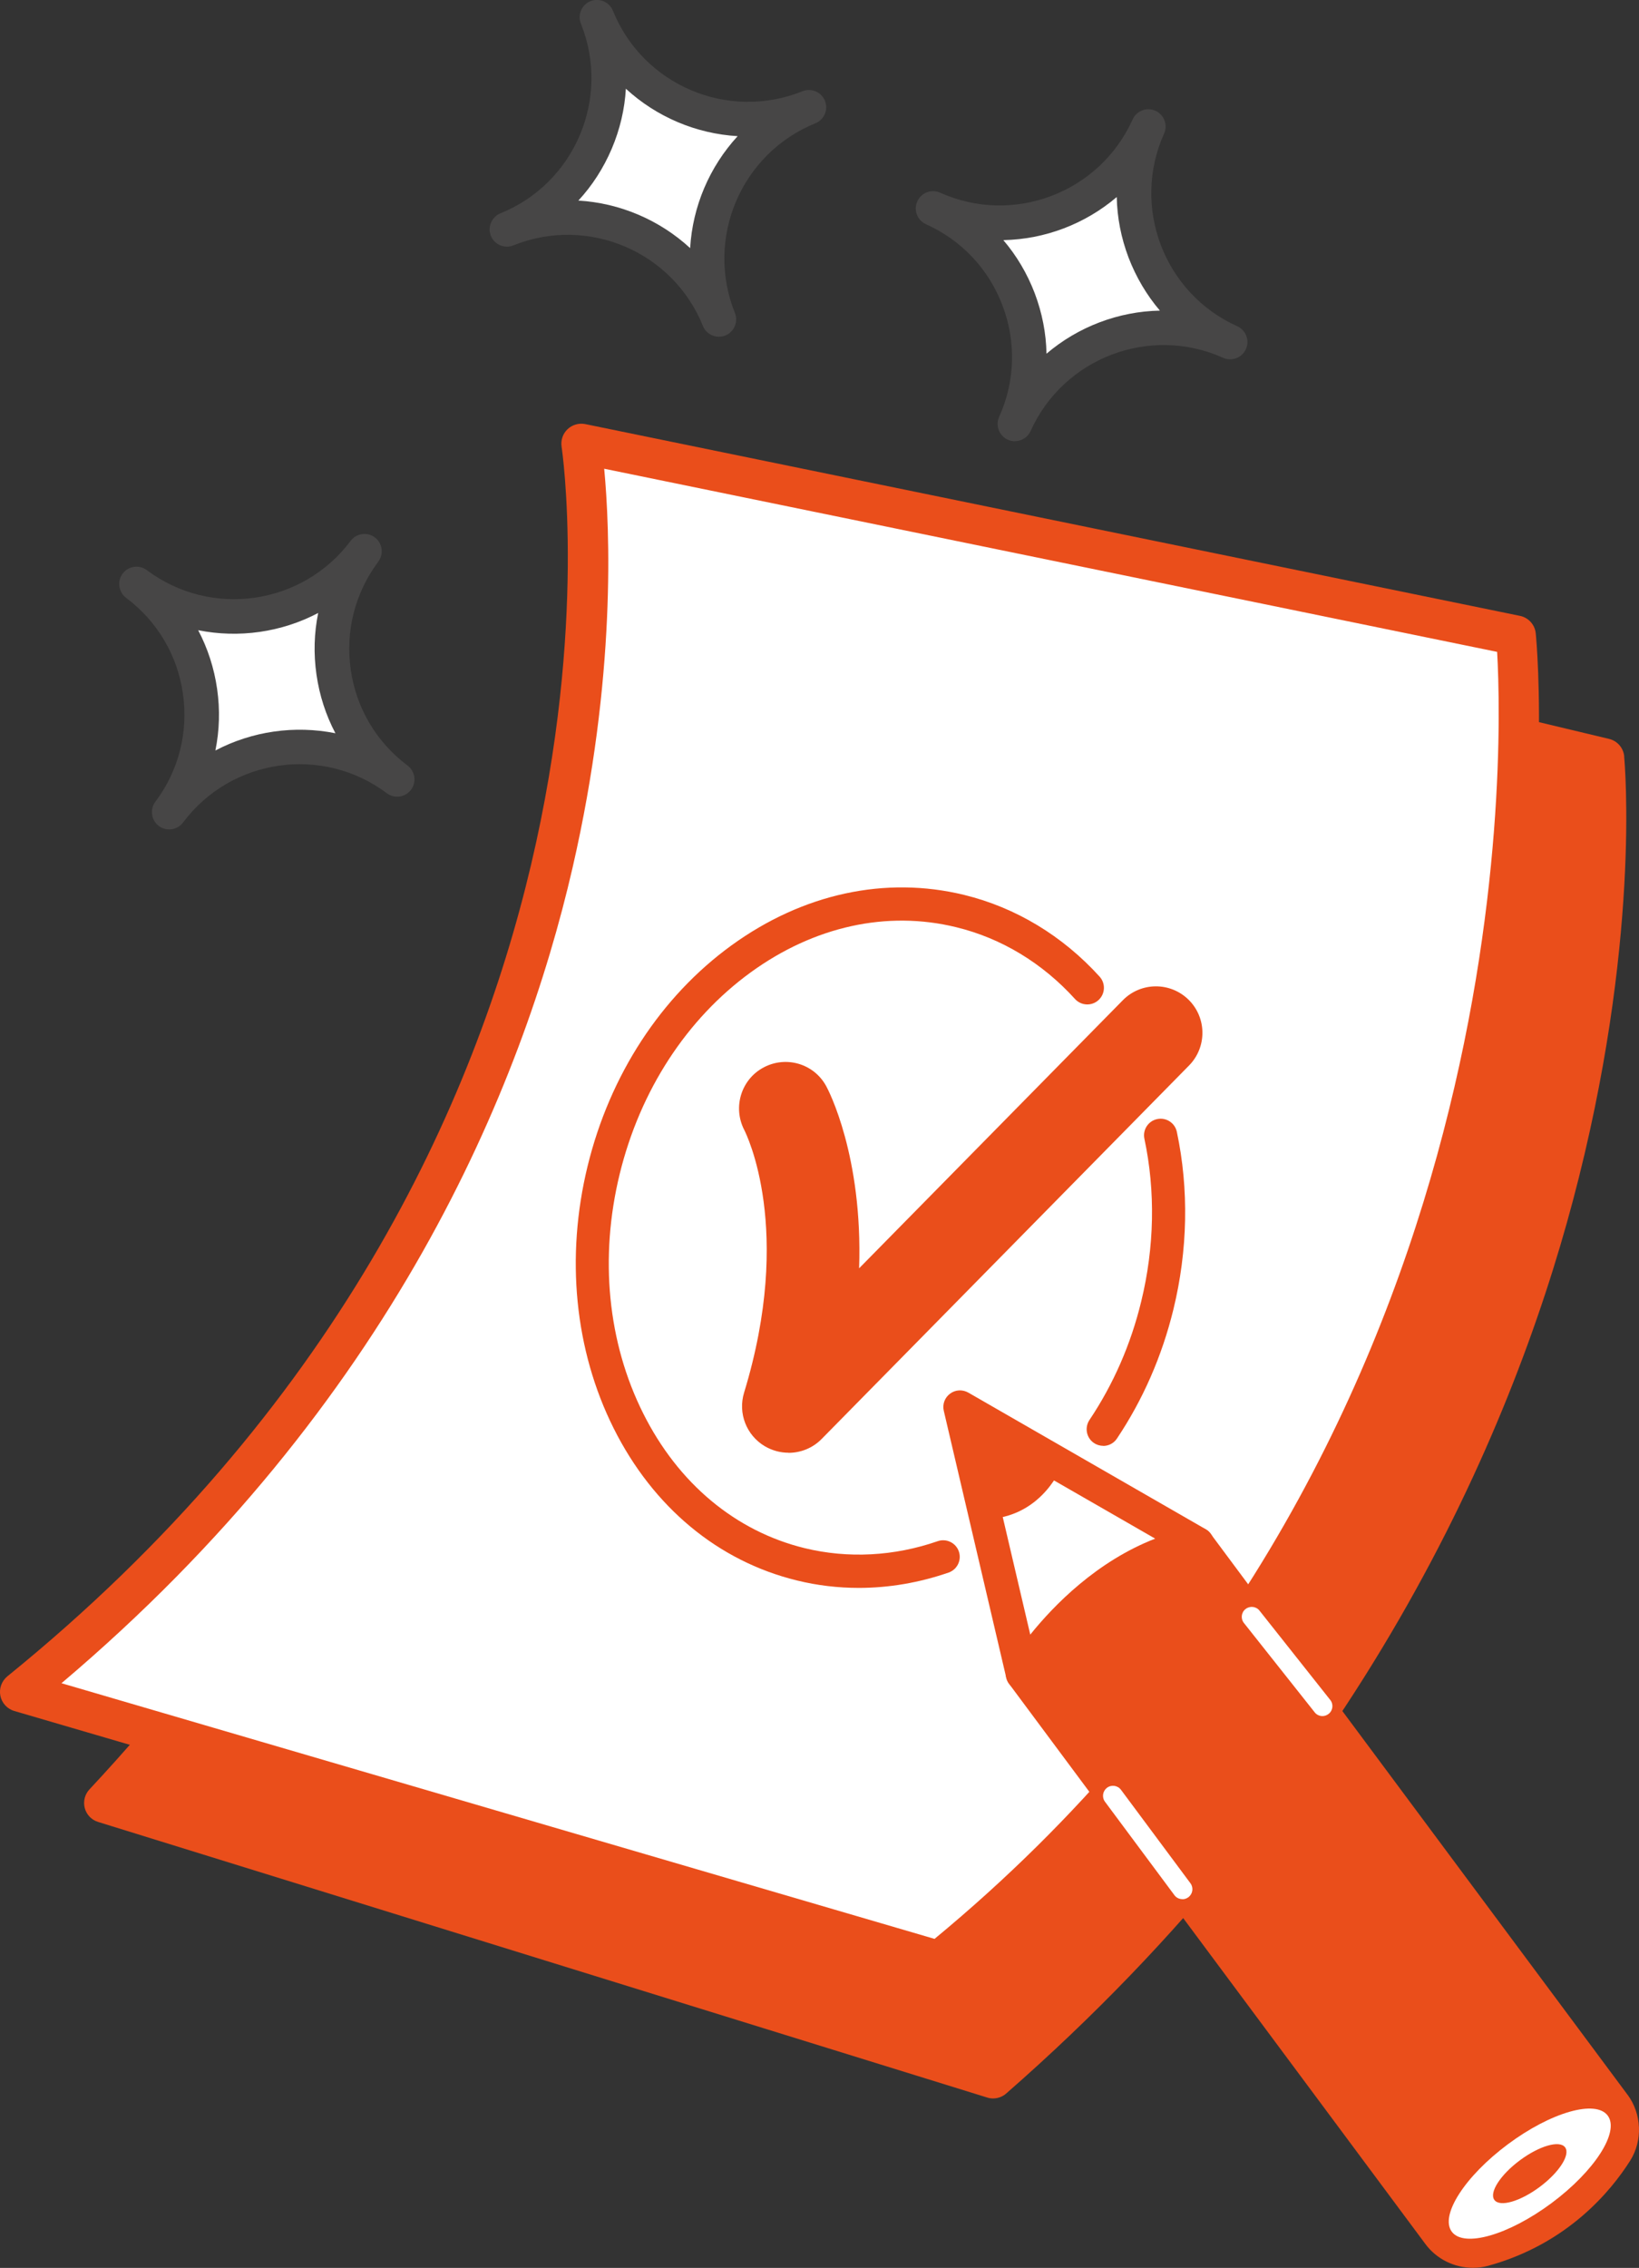 <svg xmlns="http://www.w3.org/2000/svg" id="Calque_1" data-name="Calque 1" viewBox="0 0 180.8 250"><rect x="0" y="0" width="180.8" height="250" fill="#333333" stroke="none"/><defs><style>      .cls-1 {        fill: #fff;      }      .cls-2 {        fill: #ea4e1b;      }      .cls-3 {        fill: #474646;      }    </style></defs><path class="cls-1" d="M126.39,16.63s-6.8,9.01-19.82,6.78c0,0,9.19,8.52,6.59,20.67,0,0,5.55-8.47,18.89-8.1,0,0-9.03-8.28-5.66-19.34Z"></path><path class="cls-1" d="M67.64,4.2s1.6,11.17-9.16,18.84c0,0,12.52-.52,19.31,9.89,0,0-2.09-9.91,7.56-19.11,0,0-12.24.57-17.71-9.62Z"></path><path class="cls-1" d="M17.08,66.21s7.67,8.28,3.17,20.71c0,0,10.01-7.54,21.51-2.84,0,0-7.35-6.96-4.64-20.02,0,0-9.75,7.43-20.04,2.15Z"></path><g><path class="cls-2" d="M179.17,83.38c-.09-.94-.76-1.71-1.68-1.93l-110.58-26.4c-.7-.16-1.42.02-1.95.48-.53.47-.81,1.16-.74,1.87.07.74,6.48,74.74-54.35,139.85-.52.55-.71,1.33-.52,2.06.19.73.75,1.31,1.47,1.53l98.08,30.38c.21.07.43.1.65.1.52,0,1.04-.19,1.44-.54,39.16-34.21,55.61-72.41,62.52-98.43,7.5-28.25,5.73-48.14,5.65-48.97Z"></path><g><path class="cls-1" d="M103.59,216.17c72.42-58.98,63.64-146.12,63.64-146.12l-103.11-21.14S76.54,126.28,2.2,186.5l101.39,29.67Z"></path><path class="cls-2" d="M103.59,218.36c-.21,0-.41-.03-.62-.09L1.58,188.61c-.79-.23-1.38-.88-1.54-1.68s.14-1.62.77-2.14C73.24,126.13,62.07,50.01,61.95,49.25c-.11-.71.13-1.43.65-1.93.52-.5,1.26-.71,1.96-.57l103.11,21.14c.94.19,1.65.98,1.74,1.93.09.9,2.15,22.49-4.71,51.67-6.34,26.94-21.84,65.52-59.73,96.38-.4.32-.89.49-1.39.49ZM6.79,185.55l96.3,28.18c64.39-53.15,62.75-129.87,62.06-141.87l-98.5-20.19c.62,6.57,1.36,22.91-3.48,43.94-5.56,24.16-19.88,59.08-56.39,89.94Z"></path></g><path class="cls-2" d="M179.52,230.89l-45.97-61.81c-.29-.39-.72-.65-1.2-.72-.48-.08-.97.05-1.36.34l-19.3,14.35c-.81.6-.98,1.75-.38,2.56l45.93,61.76c1.24,1.67,3.21,2.62,5.24,2.62.57,0,1.14-.07,1.71-.23,8.77-2.42,13.55-8.29,15.63-11.57,1.41-2.23,1.29-5.17-.3-7.31Z"></path><g><path class="cls-1" d="M132.08,170.17l-26.19-15.06,6.89,29.42s7.26-12.12,19.3-14.35Z"></path><path class="cls-2" d="M112.78,186.35c-.09,0-.19,0-.28-.02-.74-.12-1.33-.67-1.5-1.39l-6.89-29.42c-.17-.71.1-1.45.69-1.89.59-.44,1.37-.48,2.01-.12l26.19,15.06c.67.38,1.02,1.14.89,1.9-.13.76-.72,1.35-1.47,1.49-11.06,2.05-18,13.38-18.07,13.5-.33.56-.93.89-1.57.89ZM108.64,158.8l5.01,21.39c2.64-3.28,7.36-8.09,13.78-10.58l-18.79-10.8Z"></path></g><path class="cls-2" d="M117.14,161.57s-2.01,5.4-7.9,5.87l-2.38-11.05,10.28,5.17Z"></path><ellipse class="cls-1" cx="168.74" cy="239.62" rx="10.72" ry="4.04" transform="translate(-109.65 148.04) rotate(-36.64)"></ellipse><ellipse class="cls-2" cx="168.74" cy="239.62" rx="4.86" ry="1.83" transform="translate(-109.65 148.04) rotate(-36.64)"></ellipse><path class="cls-3" d="M111.95,48.64c-.26,0-.52-.05-.78-.17-.71-.32-1.12-1.01-1.12-1.74,0-.26.05-.52.17-.78,1.76-3.91,1.89-8.28.36-12.29-1.52-4.01-4.52-7.19-8.43-8.94-.71-.32-1.13-1.01-1.13-1.74,0-.26.05-.52.17-.78.43-.96,1.55-1.39,2.52-.96,8.08,3.63,17.6,0,21.23-8.07.43-.96,1.55-1.39,2.52-.96.71.32,1.12,1.01,1.12,1.74,0,.26-.05.52-.17.78-3.63,8.08-.01,17.6,8.07,21.23.96.43,1.39,1.56.96,2.52-.43.96-1.55,1.39-2.52.96-8.07-3.62-17.6,0-21.23,8.07-.32.71-1.01,1.12-1.74,1.12ZM110.68,26.47c1.46,1.71,2.63,3.68,3.46,5.85.82,2.17,1.26,4.42,1.3,6.67,3.49-2.97,7.93-4.66,12.51-4.75-1.46-1.71-2.63-3.69-3.46-5.85-.82-2.17-1.26-4.42-1.3-6.67-3.49,2.97-7.92,4.66-12.51,4.75Z"></path><path class="cls-3" d="M79.3,37.12c-.75,0-1.47-.45-1.76-1.19-3.32-8.21-12.69-12.19-20.91-8.88-.98.39-2.09-.08-2.48-1.05-.09-.23-.14-.47-.14-.71,0-.75.45-1.47,1.19-1.77,8.21-3.32,12.19-12.7,8.88-20.91-.09-.23-.14-.47-.14-.71,0-.75.45-1.47,1.19-1.77.98-.39,2.09.08,2.48,1.05,3.32,8.21,12.69,12.19,20.91,8.88.98-.39,2.09.08,2.48,1.05.09.23.14.47.14.71,0,.75-.45,1.47-1.19,1.77-8.21,3.32-12.19,12.7-8.88,20.91.09.23.14.47.14.71,0,.75-.45,1.47-1.19,1.77-.23.09-.48.14-.71.14ZM63.8,22.11c4.58.27,8.95,2.13,12.33,5.24.27-4.59,2.13-8.96,5.24-12.34-4.58-.27-8.95-2.12-12.33-5.23-.13,2.25-.65,4.48-1.56,6.62-.91,2.13-2.15,4.06-3.68,5.71Z"></path><path class="cls-3" d="M18.66,91.43c-.4,0-.8-.12-1.14-.38-.5-.37-.76-.95-.76-1.53,0-.4.12-.8.38-1.14,2.57-3.43,3.65-7.66,3.04-11.91-.61-4.25-2.84-8-6.27-10.57-.5-.37-.76-.95-.76-1.53,0-.4.12-.8.38-1.14.63-.84,1.83-1.01,2.67-.38,7.09,5.31,17.17,3.86,22.48-3.23.63-.84,1.83-1.01,2.67-.38.5.38.76.95.76,1.53,0,.39-.12.79-.38,1.14-.03.03-.05.07-.07.1-2.52,3.42-3.57,7.6-2.97,11.81.61,4.25,2.84,8,6.27,10.57.5.37.76.95.76,1.53,0,.4-.12.8-.38,1.14-.63.84-1.82,1.01-2.67.38-7.09-5.31-17.17-3.86-22.48,3.23-.37.5-.95.76-1.52.76ZM21.86,69.47c1.05,1.99,1.76,4.17,2.09,6.47.33,2.3.26,4.59-.19,6.79,4.05-2.13,8.75-2.8,13.24-1.9-1.05-1.99-1.76-4.17-2.09-6.47-.33-2.3-.26-4.59.19-6.79-4.05,2.13-8.75,2.8-13.24,1.9Z"></path><path class="cls-2" d="M94.74,175.04c-2.3,0-4.6-.27-6.83-.82-8.69-2.12-15.87-8.08-20.22-16.78-4.3-8.6-5.32-18.86-2.87-28.9,2.45-10.04,8.09-18.68,15.86-24.32,7.87-5.71,16.99-7.69,25.68-5.57,5.69,1.39,10.86,4.51,14.94,9.01.68.75.62,1.91-.13,2.59-.75.68-1.91.62-2.59-.13-3.59-3.96-8.12-6.7-13.1-7.91-7.63-1.87-15.67-.1-22.66,4.97-7.08,5.14-12.21,13.03-14.46,22.23-2.25,9.2-1.33,18.57,2.59,26.39,3.86,7.72,10.19,13,17.82,14.86,4.78,1.16,9.85.9,14.67-.77.96-.33,2,.18,2.33,1.13.33.96-.18,2-1.13,2.33-3.24,1.12-6.59,1.69-9.91,1.69Z"></path><path class="cls-2" d="M121.7,159.38c-.35,0-.71-.1-1.02-.31-.84-.56-1.06-1.7-.5-2.54,2.63-3.93,4.56-8.32,5.71-13.07,1.46-5.97,1.58-12.17.35-17.93-.21-.99.42-1.96,1.41-2.17.99-.21,1.96.42,2.17,1.41,1.34,6.3,1.21,13.06-.38,19.57-1.26,5.16-3.36,9.95-6.23,14.24-.35.53-.93.81-1.52.81Z"></path><path class="cls-2" d="M86.98,160.14c-.9,0-1.8-.24-2.62-.72-2.03-1.21-2.97-3.64-2.28-5.9,5.5-18.01.24-28.52.02-28.96-1.29-2.5-.34-5.59,2.15-6.9,2.48-1.31,5.55-.4,6.89,2.07.23.41,4.05,7.69,3.63,20.08l29.09-29.55c1.99-2.02,5.23-2.04,7.25-.06,2.02,1.99,2.04,5.23.06,7.25l-40.53,41.17c-.99,1.01-2.32,1.53-3.65,1.53Z"></path><path class="cls-1" d="M130.43,209.35c-.34,0-.67-.15-.88-.44l-7.66-10.3c-.36-.49-.26-1.17.23-1.54.48-.36,1.18-.26,1.54.23l7.66,10.3c.36.49.26,1.17-.23,1.54-.2.15-.43.22-.65.22Z"></path><path class="cls-1" d="M145.88,189.17c-.32,0-.65-.14-.86-.42l-7.8-9.84c-.38-.47-.3-1.17.18-1.54.47-.37,1.17-.3,1.54.18l7.8,9.84c.38.47.3,1.17-.18,1.54-.2.16-.44.24-.68.24Z"></path></g></svg>